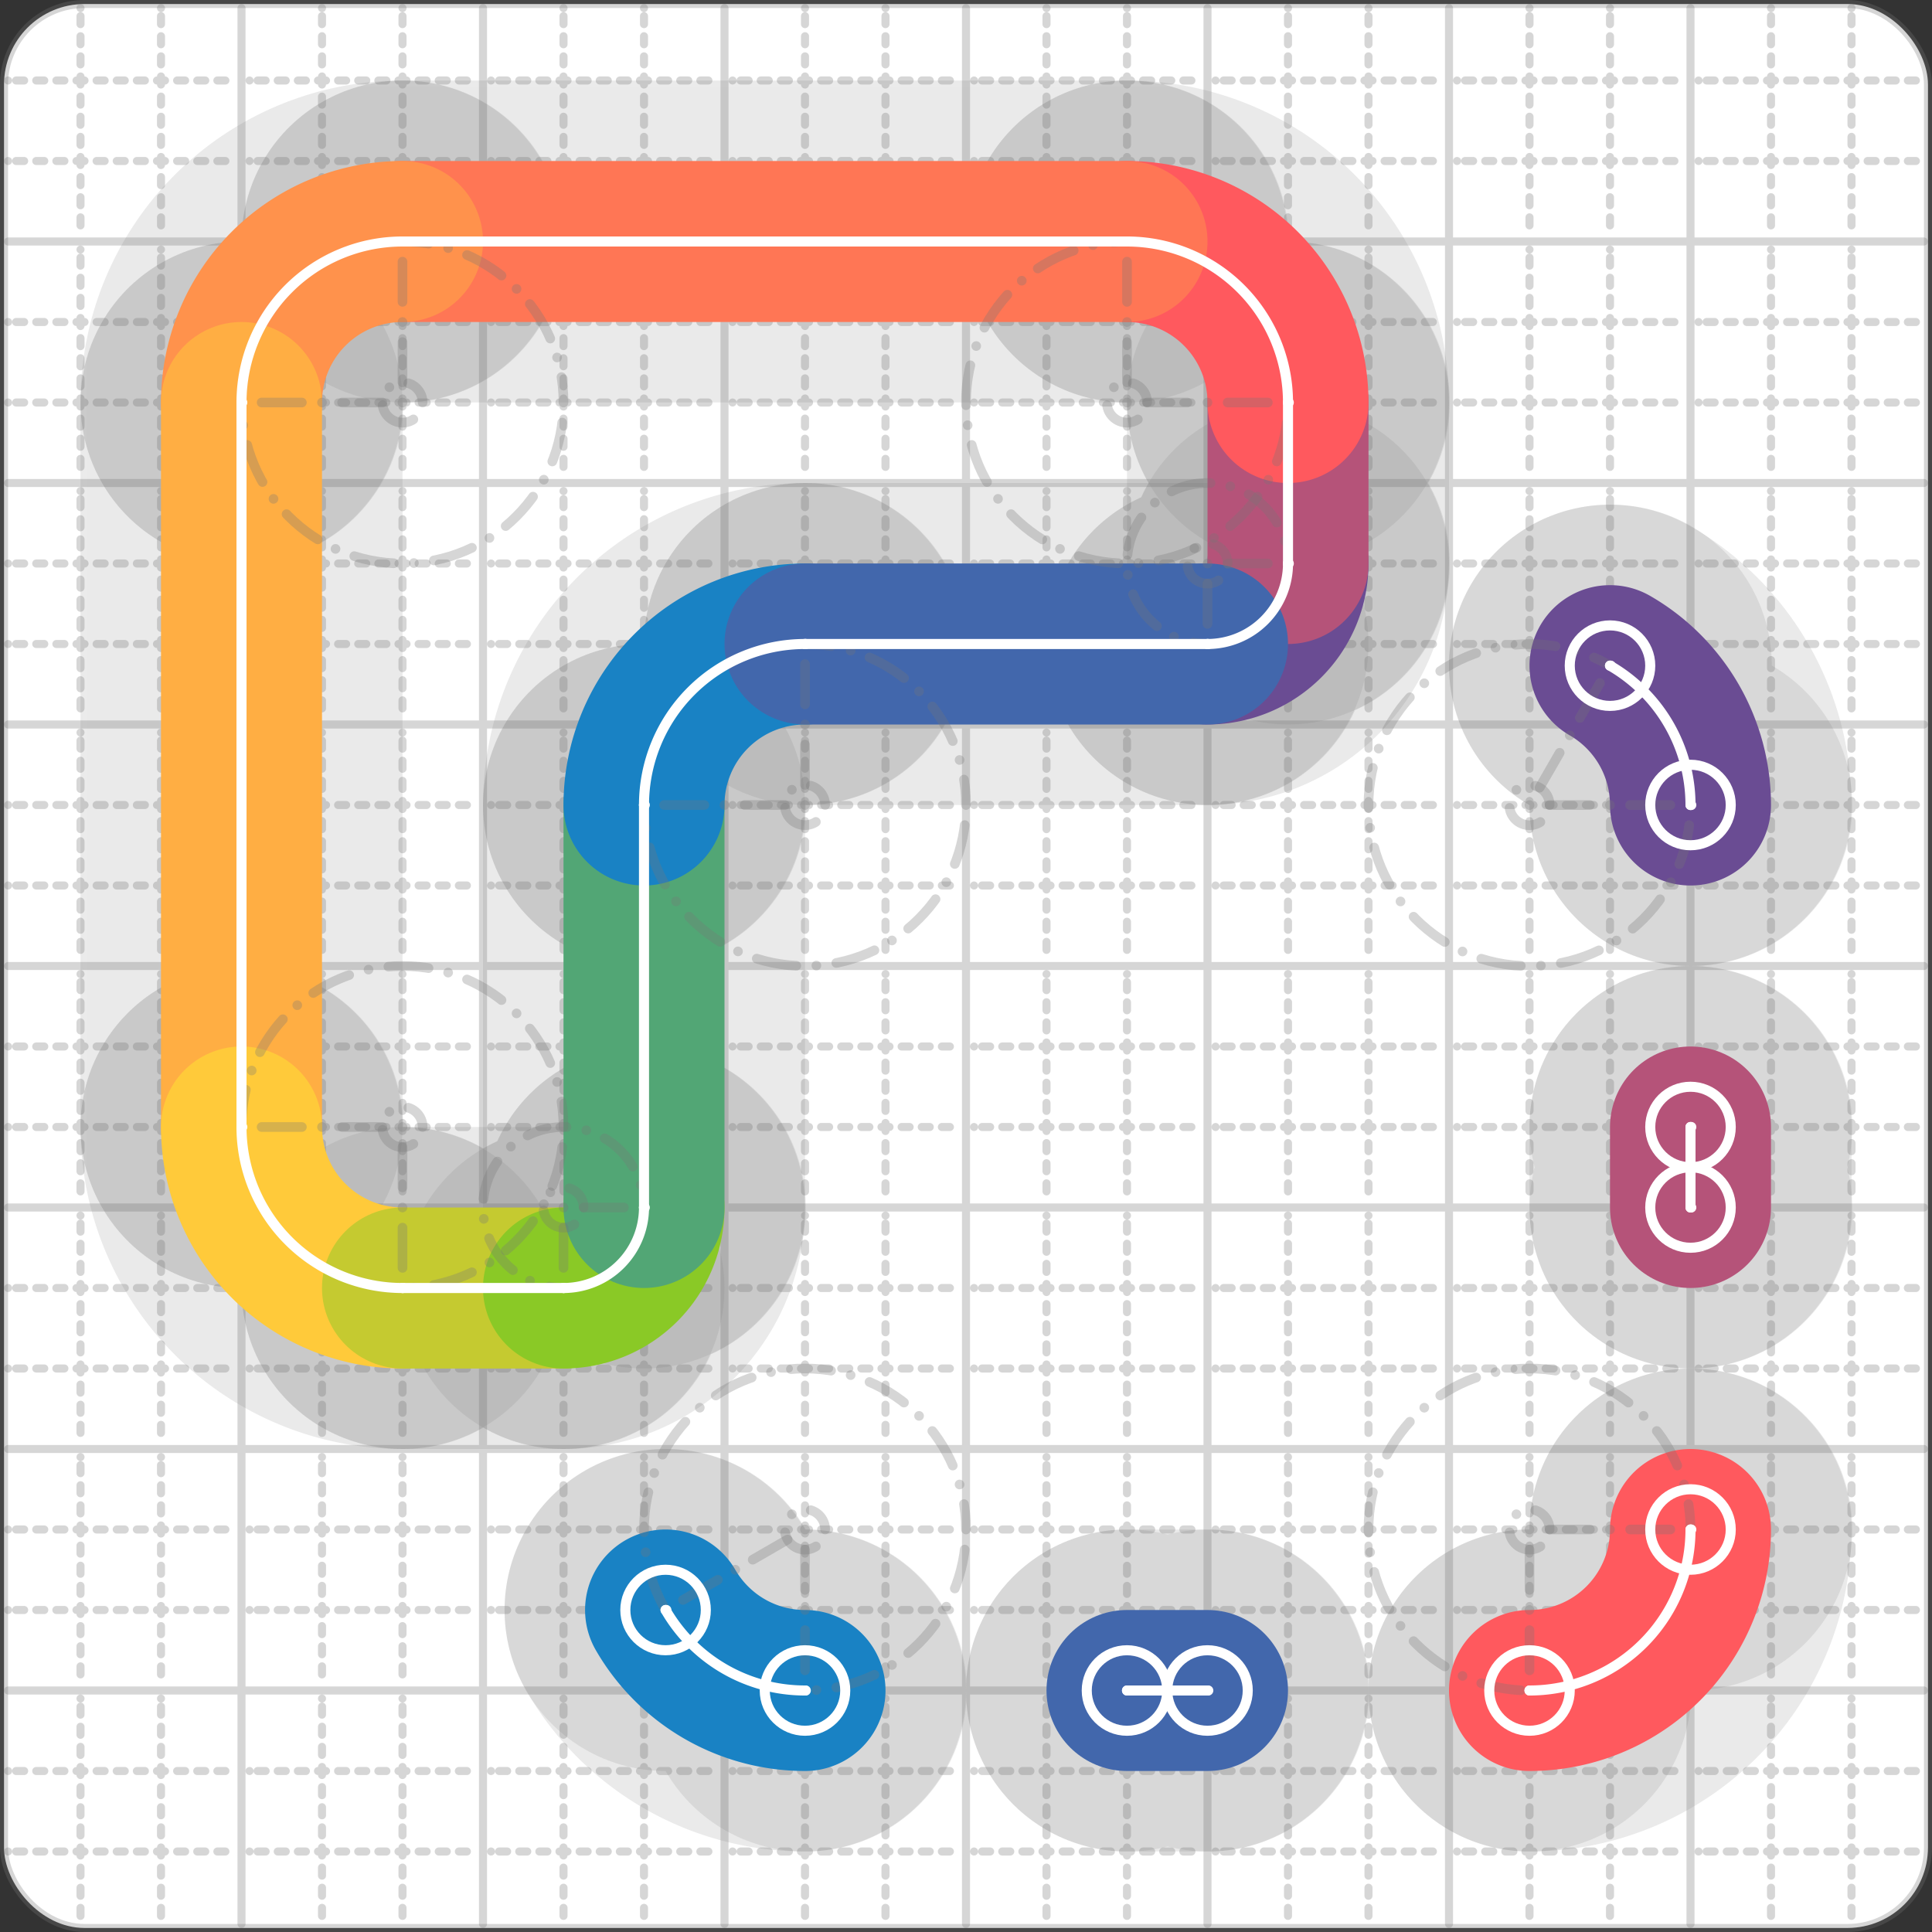 <svg xmlns="http://www.w3.org/2000/svg" width="24" height="24" viewBox="0 0 24 24" fill="none" stroke="currentColor" stroke-width="2" stroke-linecap="round" stroke-linejoin="round"><rect x="0" y="0" width="24" height="24" fill="#333333" stroke="none"/><style>
  @media screen and (prefers-color-scheme: light) {
    .svg-preview-grid-rect { fill: none }
  }
  @media screen and (prefers-color-scheme: dark) {
    .svg-preview-grid-rect { fill: none }
    .svg
    .svg-preview-grid-group,
    .svg-preview-radii-group,
    .svg-preview-shadow-mask-group,
    .svg-preview-shadow-group {
      stroke: #fff;
    }
  }
</style><g class="svg-preview-grid-group" stroke-linecap="butt" stroke-width="0.1" stroke="#777" stroke-opacity="0.3"><rect class="svg-preview-grid-rect" width="23.9" height="23.9" x="0.05" y="0.05" rx="1" fill="#fff"></rect><path stroke-dasharray="0 0.1 0.1 0.15 0.1 0.15 0.1 0.15 0.1 0.15 0.1 0.15 0.1 0.15 0.1 0.15 0.1 0.15 0.1 0.15 0.1 0.15 0.1 0.15 0 0.15" stroke-width="0.1" d="M0.1 1h23.8M1 0.1v23.8M0.1 2h23.8M2 0.1v23.8M0.1 4h23.8M4 0.1v23.8M0.1 5h23.8M5 0.1v23.8M0.1 7h23.8M7 0.1v23.8M0.1 8h23.8M8 0.1v23.8M0.1 10h23.8M10 0.1v23.8M0.1 11h23.8M11 0.1v23.8M0.1 13h23.8M13 0.1v23.8M0.1 14h23.8M14 0.1v23.8M0.1 16h23.8M16 0.1v23.8M0.1 17h23.8M17 0.1v23.8M0.1 19h23.8M19 0.1v23.8M0.1 20h23.8M20 0.1v23.8M0.1 22h23.8M22 0.1v23.8M0.1 23h23.8M23 0.1v23.8"></path><path d="M0.1 3h23.8M3 0.1v23.8M0.1 6h23.8M6 0.1v23.8M0.1 9h23.8M9 0.1v23.8M0.1 12h23.8M12 0.1v23.8M0.1 15h23.8M15 0.1v23.8M0.1 18h23.8M18 0.1v23.8M0.1 21h23.8M21 0.1v23.8"></path></g><g class="svg-preview-shadow-mask-group" stroke-width="4" stroke="#777" stroke-opacity="0.15"><mask id="svg-preview-shadow-mask-0" maskUnits="userSpaceOnUse" stroke-opacity="1" stroke-width="4" stroke="#000"><rect x="0" y="0" width="24" height="24" fill="#fff" stroke="none" rx="1"></rect><path d="M10 21h.01M8.268 20h.01"></path></mask><mask id="svg-preview-shadow-mask-1" maskUnits="userSpaceOnUse" stroke-opacity="1" stroke-width="4" stroke="#000"><rect x="0" y="0" width="24" height="24" fill="#fff" stroke="none" rx="1"></rect><path d="M15 21h.01M14 21h.01"></path></mask><mask id="svg-preview-shadow-mask-2" maskUnits="userSpaceOnUse" stroke-opacity="1" stroke-width="4" stroke="#000"><rect x="0" y="0" width="24" height="24" fill="#fff" stroke="none" rx="1"></rect><path d="M15 8h.01M16 7h.01M16 5h.01M14 3h.01M5 3h.01M3 5h.01M3 14h.01M5 16h.01M7 16h.01M8 15h.01M8 10h.01M10 8h.01"></path></mask><mask id="svg-preview-shadow-mask-3" maskUnits="userSpaceOnUse" stroke-opacity="1" stroke-width="4" stroke="#000"><rect x="0" y="0" width="24" height="24" fill="#fff" stroke="none" rx="1"></rect><path d="M21 10h.01M20 8.269h.01"></path></mask><mask id="svg-preview-shadow-mask-4" maskUnits="userSpaceOnUse" stroke-opacity="1" stroke-width="4" stroke="#000"><rect x="0" y="0" width="24" height="24" fill="#fff" stroke="none" rx="1"></rect><path d="M21 14h.01M21 15h.01"></path></mask><mask id="svg-preview-shadow-mask-5" maskUnits="userSpaceOnUse" stroke-opacity="1" stroke-width="4" stroke="#000"><rect x="0" y="0" width="24" height="24" fill="#fff" stroke="none" rx="1"></rect><path d="M21 19h.01M19 21h.01"></path></mask></g><g class="svg-preview-shadow-group" stroke-width="4" stroke="#777" stroke-opacity="0.15"><path mask="url(#svg-preview-shadow-mask-0)" d="M 10 21 A2 2 0 0 1 8.268 20"></path><path mask="url(#svg-preview-shadow-mask-1)" d="M 15 21 L 14 21"></path><path mask="url(#svg-preview-shadow-mask-2)" d="M 15 8 A1 1 0 0 0 16 7"></path><path mask="url(#svg-preview-shadow-mask-2)" d="M 16 7 L 16 5"></path><path mask="url(#svg-preview-shadow-mask-2)" d="M 16 5 A2 2 0 0 0 14 3"></path><path mask="url(#svg-preview-shadow-mask-2)" d="M 14 3 L 5 3"></path><path mask="url(#svg-preview-shadow-mask-2)" d="M 5 3 A2 2 0 0 0 3 5"></path><path mask="url(#svg-preview-shadow-mask-2)" d="M 3 5 L 3 14"></path><path mask="url(#svg-preview-shadow-mask-2)" d="M 3 14 A2 2 0 0 0 5 16"></path><path mask="url(#svg-preview-shadow-mask-2)" d="M 5 16 L 7 16"></path><path mask="url(#svg-preview-shadow-mask-2)" d="M 7 16 A1 1 0 0 0 8 15"></path><path mask="url(#svg-preview-shadow-mask-2)" d="M 8 15 L 8 10"></path><path mask="url(#svg-preview-shadow-mask-2)" d="M 8 10 A2 2 0 0 1 10 8"></path><path mask="url(#svg-preview-shadow-mask-2)" d="M 10 8 L 15 8"></path><path mask="url(#svg-preview-shadow-mask-3)" d="M 21 10 A2 2 0 0 0 20 8.269"></path><path mask="url(#svg-preview-shadow-mask-4)" d="M 21 14 L 21 15"></path><path mask="url(#svg-preview-shadow-mask-5)" d="M 21 19 A2 2 0 0 1 19 21"></path><path d="M10 21h.01M8.268 20h.01M15 21h.01M14 21h.01M15 8h.01M16 7h.01M16 5h.01M14 3h.01M5 3h.01M3 5h.01M3 14h.01M5 16h.01M7 16h.01M8 15h.01M8 10h.01M10 8h.01M21 10h.01M20 8.269h.01M21 14h.01M21 15h.01M21 19h.01M19 21h.01"></path></g><g class="svg-preview-handles-group" stroke-width="0.12" stroke="#777" stroke-opacity="0.6"></g><g class="svg-preview-colored-path-group"><path d="M 10 21 A2 2 0 0 1 8.268 20" stroke="#1982c4"></path><path d="M 15 21 L 14 21" stroke="#4267AC"></path><path d="M 15 8 A1 1 0 0 0 16 7" stroke="#6a4c93"></path><path d="M 16 7 L 16 5" stroke="#B55379"></path><path d="M 16 5 A2 2 0 0 0 14 3" stroke="#FF595E"></path><path d="M 14 3 L 5 3" stroke="#FF7655"></path><path d="M 5 3 A2 2 0 0 0 3 5" stroke="#ff924c"></path><path d="M 3 5 L 3 14" stroke="#FFAE43"></path><path d="M 3 14 A2 2 0 0 0 5 16" stroke="#ffca3a"></path><path d="M 5 16 L 7 16" stroke="#C5CA30"></path><path d="M 7 16 A1 1 0 0 0 8 15" stroke="#8ac926"></path><path d="M 8 15 L 8 10" stroke="#52A675"></path><path d="M 8 10 A2 2 0 0 1 10 8" stroke="#1982c4"></path><path d="M 10 8 L 15 8" stroke="#4267AC"></path><path d="M 21 10 A2 2 0 0 0 20 8.269" stroke="#6a4c93"></path><path d="M 21 14 L 21 15" stroke="#B55379"></path><path d="M 21 19 A2 2 0 0 1 19 21" stroke="#FF595E"></path></g><g class="svg-preview-radii-group" stroke-width="0.12" stroke-dasharray="0 0.25 0.25" stroke="#777" stroke-opacity="0.3"><path d="M10 21 10 19 8.268 20"></path><circle cy="19" cx="10" r="0.25" stroke-dasharray="0"></circle><circle cy="19" cx="10" r="2"></circle><path d="M15 8 15 7 16 7"></path><circle cy="7" cx="15" r="0.25" stroke-dasharray="0"></circle><circle cy="7" cx="15" r="1"></circle><path d="M16 5 14 5 14 3"></path><circle cy="5" cx="14" r="0.25" stroke-dasharray="0"></circle><circle cy="5" cx="14" r="2"></circle><path d="M5 3 5 5 3 5"></path><circle cy="5" cx="5" r="0.25" stroke-dasharray="0"></circle><circle cy="5" cx="5" r="2"></circle><path d="M3 14 5 14 5 16"></path><circle cy="14" cx="5" r="0.25" stroke-dasharray="0"></circle><circle cy="14" cx="5" r="2"></circle><path d="M7 16 7 15 8 15"></path><circle cy="15" cx="7" r="0.25" stroke-dasharray="0"></circle><circle cy="15" cx="7" r="1"></circle><path d="M8 10 10 10 10 8"></path><circle cy="10" cx="10" r="0.25" stroke-dasharray="0"></circle><circle cy="10" cx="10" r="2"></circle><path d="M21 10 19 10.001 20 8.269"></path><circle cy="10.001" cx="19" r="0.25" stroke-dasharray="0"></circle><circle cy="10.001" cx="19" r="2"></circle><path d="M21 19 19 19 19 21"></path><circle cy="19" cx="19" r="0.25" stroke-dasharray="0"></circle><circle cy="19" cx="19" r="2"></circle></g><g class="svg-preview-control-path-marker-mask-group" stroke-width="1" stroke="#000"><mask id="svg-preview-control-path-marker-mask-0" maskUnits="userSpaceOnUse"><rect x="0" y="0" width="24" height="24" fill="#fff" stroke="none" rx="1"></rect><path d="M10 21h.01"></path><path d="M8.268 20h.01"></path></mask><mask id="svg-preview-control-path-marker-mask-1" maskUnits="userSpaceOnUse"><rect x="0" y="0" width="24" height="24" fill="#fff" stroke="none" rx="1"></rect><path d="M15 21h.01"></path><path d="M14 21h.01"></path></mask><mask id="svg-preview-control-path-marker-mask-2" maskUnits="userSpaceOnUse"><rect x="0" y="0" width="24" height="24" fill="#fff" stroke="none" rx="1"></rect><path d="M15 8h.01"></path><path d="M16 7h.01"></path></mask><mask id="svg-preview-control-path-marker-mask-3" maskUnits="userSpaceOnUse"><rect x="0" y="0" width="24" height="24" fill="#fff" stroke="none" rx="1"></rect><path d="M16 7h.01"></path><path d="M16 5h.01"></path></mask><mask id="svg-preview-control-path-marker-mask-4" maskUnits="userSpaceOnUse"><rect x="0" y="0" width="24" height="24" fill="#fff" stroke="none" rx="1"></rect><path d="M16 5h.01"></path><path d="M14 3h.01"></path></mask><mask id="svg-preview-control-path-marker-mask-5" maskUnits="userSpaceOnUse"><rect x="0" y="0" width="24" height="24" fill="#fff" stroke="none" rx="1"></rect><path d="M14 3h.01"></path><path d="M5 3h.01"></path></mask><mask id="svg-preview-control-path-marker-mask-6" maskUnits="userSpaceOnUse"><rect x="0" y="0" width="24" height="24" fill="#fff" stroke="none" rx="1"></rect><path d="M5 3h.01"></path><path d="M3 5h.01"></path></mask><mask id="svg-preview-control-path-marker-mask-7" maskUnits="userSpaceOnUse"><rect x="0" y="0" width="24" height="24" fill="#fff" stroke="none" rx="1"></rect><path d="M3 5h.01"></path><path d="M3 14h.01"></path></mask><mask id="svg-preview-control-path-marker-mask-8" maskUnits="userSpaceOnUse"><rect x="0" y="0" width="24" height="24" fill="#fff" stroke="none" rx="1"></rect><path d="M3 14h.01"></path><path d="M5 16h.01"></path></mask><mask id="svg-preview-control-path-marker-mask-9" maskUnits="userSpaceOnUse"><rect x="0" y="0" width="24" height="24" fill="#fff" stroke="none" rx="1"></rect><path d="M5 16h.01"></path><path d="M7 16h.01"></path></mask><mask id="svg-preview-control-path-marker-mask-10" maskUnits="userSpaceOnUse"><rect x="0" y="0" width="24" height="24" fill="#fff" stroke="none" rx="1"></rect><path d="M7 16h.01"></path><path d="M8 15h.01"></path></mask><mask id="svg-preview-control-path-marker-mask-11" maskUnits="userSpaceOnUse"><rect x="0" y="0" width="24" height="24" fill="#fff" stroke="none" rx="1"></rect><path d="M8 15h.01"></path><path d="M8 10h.01"></path></mask><mask id="svg-preview-control-path-marker-mask-12" maskUnits="userSpaceOnUse"><rect x="0" y="0" width="24" height="24" fill="#fff" stroke="none" rx="1"></rect><path d="M8 10h.01"></path><path d="M10 8h.01"></path></mask><mask id="svg-preview-control-path-marker-mask-13" maskUnits="userSpaceOnUse"><rect x="0" y="0" width="24" height="24" fill="#fff" stroke="none" rx="1"></rect><path d="M10 8h.01"></path><path d="M15 8h.01"></path></mask><mask id="svg-preview-control-path-marker-mask-14" maskUnits="userSpaceOnUse"><rect x="0" y="0" width="24" height="24" fill="#fff" stroke="none" rx="1"></rect><path d="M21 10h.01"></path><path d="M20 8.269h.01"></path></mask><mask id="svg-preview-control-path-marker-mask-15" maskUnits="userSpaceOnUse"><rect x="0" y="0" width="24" height="24" fill="#fff" stroke="none" rx="1"></rect><path d="M21 14h.01"></path><path d="M21 15h.01"></path></mask><mask id="svg-preview-control-path-marker-mask-16" maskUnits="userSpaceOnUse"><rect x="0" y="0" width="24" height="24" fill="#fff" stroke="none" rx="1"></rect><path d="M21 19h.01"></path><path d="M19 21h.01"></path></mask></g><g class="svg-preview-control-path-group" stroke="#fff" stroke-width="0.125"><path mask="url(#svg-preview-control-path-marker-mask-0)" d="M 10 21 A2 2 0 0 1 8.268 20"></path><path mask="url(#svg-preview-control-path-marker-mask-1)" d="M 15 21 L 14 21"></path><path mask="url(#svg-preview-control-path-marker-mask-2)" d="M 15 8 A1 1 0 0 0 16 7"></path><path mask="url(#svg-preview-control-path-marker-mask-3)" d="M 16 7 L 16 5"></path><path mask="url(#svg-preview-control-path-marker-mask-4)" d="M 16 5 A2 2 0 0 0 14 3"></path><path mask="url(#svg-preview-control-path-marker-mask-5)" d="M 14 3 L 5 3"></path><path mask="url(#svg-preview-control-path-marker-mask-6)" d="M 5 3 A2 2 0 0 0 3 5"></path><path mask="url(#svg-preview-control-path-marker-mask-7)" d="M 3 5 L 3 14"></path><path mask="url(#svg-preview-control-path-marker-mask-8)" d="M 3 14 A2 2 0 0 0 5 16"></path><path mask="url(#svg-preview-control-path-marker-mask-9)" d="M 5 16 L 7 16"></path><path mask="url(#svg-preview-control-path-marker-mask-10)" d="M 7 16 A1 1 0 0 0 8 15"></path><path mask="url(#svg-preview-control-path-marker-mask-11)" d="M 8 15 L 8 10"></path><path mask="url(#svg-preview-control-path-marker-mask-12)" d="M 8 10 A2 2 0 0 1 10 8"></path><path mask="url(#svg-preview-control-path-marker-mask-13)" d="M 10 8 L 15 8"></path><path mask="url(#svg-preview-control-path-marker-mask-14)" d="M 21 10 A2 2 0 0 0 20 8.269"></path><path mask="url(#svg-preview-control-path-marker-mask-15)" d="M 21 14 L 21 15"></path><path mask="url(#svg-preview-control-path-marker-mask-16)" d="M 21 19 A2 2 0 0 1 19 21"></path></g><g class="svg-preview-control-path-marker-group" stroke="#fff" stroke-width="0.125"><path d="M10 21h.01M8.268 20h.01M15 21h.01M14 21h.01M15 8h.01M16 7h.01M16 7h.01M16 5h.01M16 5h.01M14 3h.01M14 3h.01M5 3h.01M5 3h.01M3 5h.01M3 5h.01M3 14h.01M3 14h.01M5 16h.01M5 16h.01M7 16h.01M7 16h.01M8 15h.01M8 15h.01M8 10h.01M8 10h.01M10 8h.01M10 8h.01M15 8h.01M21 10h.01M20 8.269h.01M21 14h.01M21 15h.01M21 19h.01M19 21h.01"></path><circle cx="10" cy="21" r="0.5"></circle><circle cx="8.268" cy="20" r="0.5"></circle><circle cx="15" cy="21" r="0.5"></circle><circle cx="14" cy="21" r="0.5"></circle><circle cx="21" cy="10" r="0.5"></circle><circle cx="20" cy="8.269" r="0.5"></circle><circle cx="21" cy="14" r="0.5"></circle><circle cx="21" cy="15" r="0.5"></circle><circle cx="21" cy="19" r="0.5"></circle><circle cx="19" cy="21" r="0.5"></circle></g><g class="svg-preview-handles-group" stroke-width="0.12" stroke="#FFF" stroke-opacity="0.3"></g></svg>
